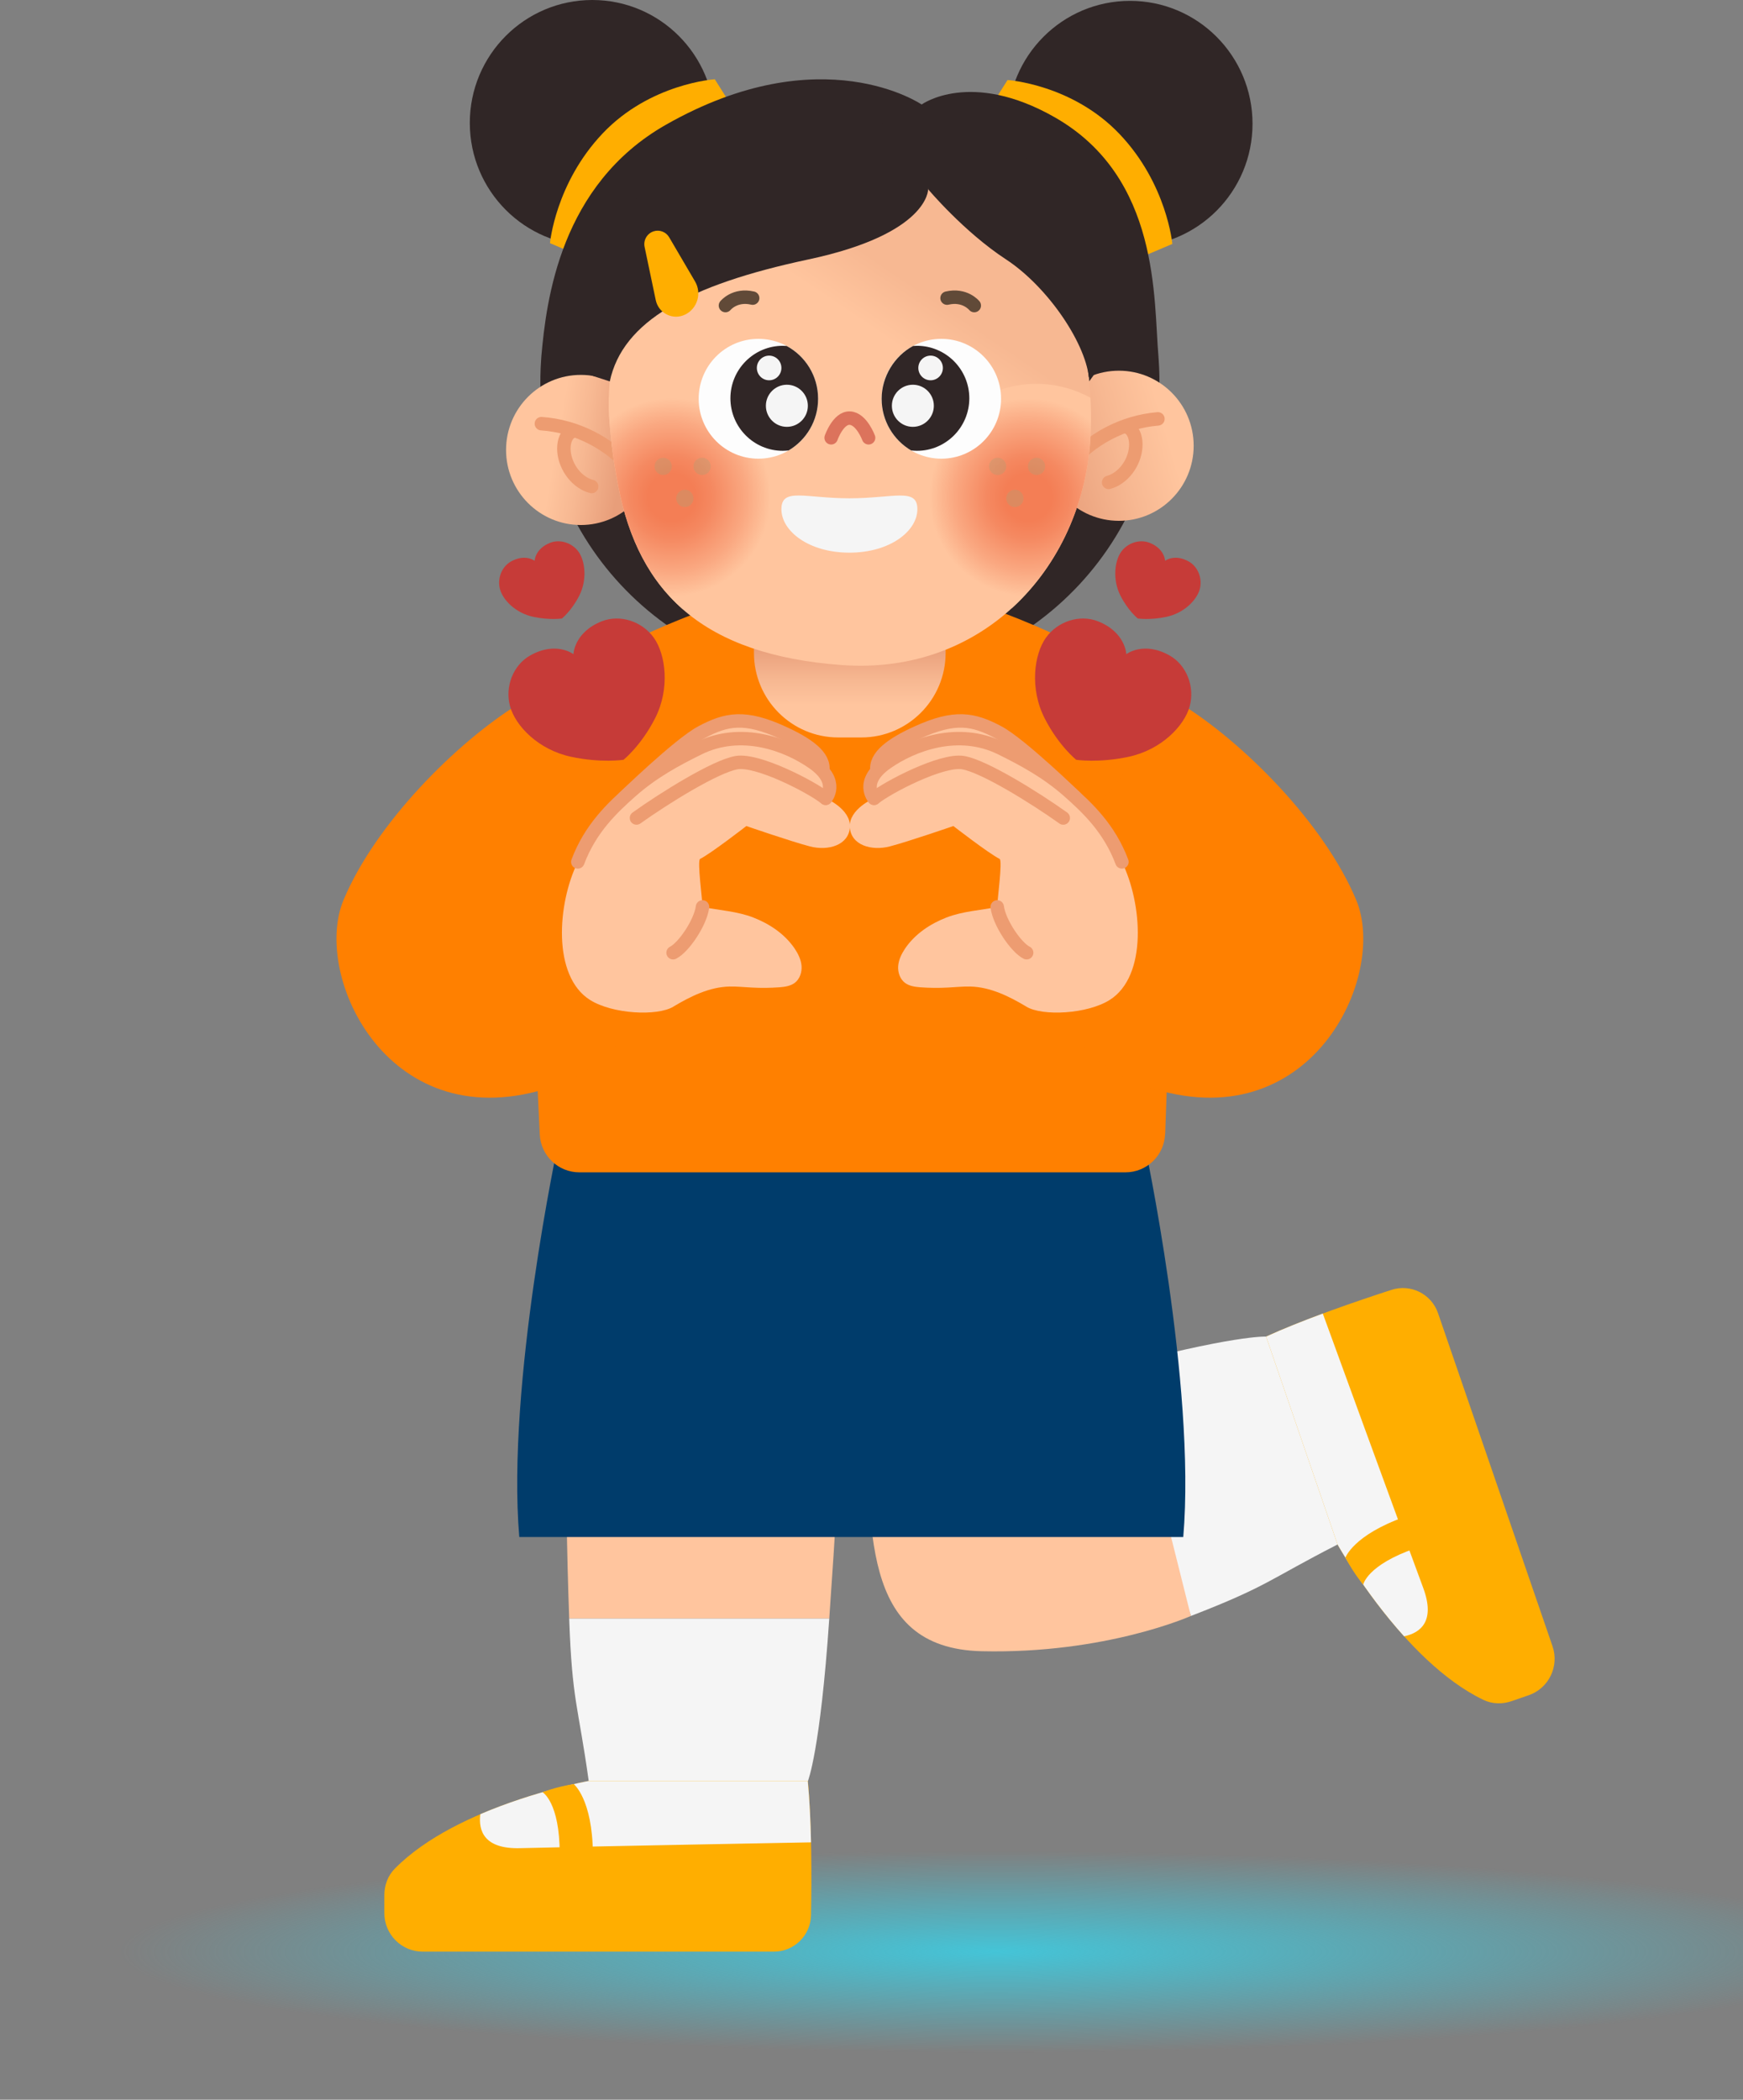 <svg width="259" height="312" viewBox="0 0 259 312" fill="none" xmlns="http://www.w3.org/2000/svg">
<rect x="0" y="0" width="259" height="312" fill="#808080" stroke="none"/>
<g clip-path="url(#clip0_61_473)">
<ellipse cx="148" cy="290" rx="130" ry="15" fill="url(#paint0_radial_61_473)"/>
<path d="M167.916 36.654C157.864 36.654 149.715 28.477 149.715 18.39C149.715 8.304 157.864 0.127 167.916 0.127C177.969 0.127 186.118 8.304 186.118 18.39C186.118 28.477 177.969 36.654 167.916 36.654Z" fill="#302626"/>
<path d="M147.395 15.567L149.715 11.892C149.715 11.892 159.323 12.502 166.37 19.929C173.417 27.344 174.203 36.247 174.203 36.247L170.109 37.989L147.395 15.567Z" fill="#FFAE00"/>
<path d="M88.013 36.527C77.96 36.527 69.811 28.35 69.811 18.263C69.811 8.177 77.96 0 88.013 0C98.065 0 106.214 8.177 106.214 18.263C106.214 28.35 98.065 36.527 88.013 36.527Z" fill="#302626"/>
<path d="M108.534 15.453L106.214 11.777C106.214 11.777 96.606 12.387 89.559 19.815C82.512 27.242 81.726 36.132 81.726 36.132L85.82 37.875L108.534 15.453Z" fill="#FFAE00"/>
<path d="M124.403 206.556H84.299C84.299 206.556 83.805 218.791 84.578 240.514H123.224C124.2 226.206 124.897 217.239 124.403 206.556Z" fill="#FFC59E"/>
<path d="M87.48 264.64C87.48 264.64 67.961 268.163 58.645 277.689C57.631 278.719 57.111 280.143 57.111 281.593V284.277C57.111 287.444 59.671 290 62.815 290H114.985C118.002 290 120.461 287.596 120.512 284.569C120.613 279.228 120.638 270.986 120.043 264.627L101.638 257.492L87.468 264.627L87.48 264.64Z" fill="#FFAE00"/>
<path d="M84.578 240.514C85.021 252.863 85.883 253.232 87.48 264.64H120.055C120.055 264.64 121.893 260.15 123.224 240.514H84.578Z" fill="#F5F5F5"/>
<path d="M77.29 274.624C87.062 274.369 120.512 273.759 120.512 273.759C120.448 270.63 120.296 267.451 120.03 264.64H87.455C87.455 264.64 79.533 266.077 71.37 269.575C71.066 272.067 71.953 274.764 77.277 274.624H77.29Z" fill="#F5F5F5"/>
<path d="M83.171 275.476C83.171 267.743 80.611 266.306 80.611 266.306C80.611 266.306 82.512 265.543 85.249 265.098C85.249 265.098 88.038 267.298 88.101 275.476H83.183H83.171Z" fill="#FFAE00"/>
<path d="M168.271 175.74H128.167C128.167 175.74 127.673 187.975 128.446 209.697H167.092C168.068 195.389 168.766 186.423 168.271 175.74Z" fill="#FFC59E"/>
<path d="M198.755 229.499C198.755 229.499 208.439 246.86 220.442 252.595C221.747 253.219 223.256 253.244 224.625 252.774L227.16 251.896C230.138 250.866 231.723 247.61 230.696 244.621L213.686 195.135C212.71 192.273 209.63 190.734 206.765 191.663C201.708 193.303 193.926 195.961 188.133 198.607L187.411 218.384L198.755 229.499Z" fill="#FFAE00"/>
<path d="M176.966 240.119C188.463 235.668 188.513 234.739 198.755 229.499L188.133 198.607C188.133 198.607 183.304 198.327 164.367 203.465L176.966 240.119Z" fill="#F5F5F5"/>
<path d="M211.468 235.909C208.046 226.727 196.562 195.186 196.562 195.186C193.634 196.267 190.693 197.437 188.133 198.607L198.755 229.499C198.755 229.499 202.684 236.545 208.641 243.146C211.088 242.624 213.331 240.907 211.468 235.909Z" fill="#F5F5F5"/>
<path d="M210.365 230.046C203.077 232.564 202.57 235.464 202.57 235.464C202.57 235.464 201.226 233.913 199.921 231.458C199.921 231.458 201.074 228.1 208.768 225.379L210.378 230.046H210.365Z" fill="#FFAE00"/>
<path d="M128.446 209.697C129.676 226.447 127.457 244.939 145.887 245.359C164.317 245.779 176.954 240.119 176.954 240.119L167.561 202.613L138.535 196.267L128.433 209.697H128.446Z" fill="#FFC59E"/>
<path d="M170.008 169.699C170.008 169.699 177.752 205.729 175.826 228.393H126.494H77.163C75.236 205.729 82.981 169.699 82.981 169.699H170.008Z" fill="#003C6B"/>
<path d="M126.076 101.16C126.684 101.16 127.293 101.16 127.888 101.16C153.581 100.97 174 79.196 172.175 53.493C172.163 53.302 172.15 53.111 172.137 52.933C171.402 44.514 172.403 26.416 156.788 17.462C144.201 10.251 136.951 15.529 136.951 15.529C136.951 15.529 122.121 5.354 98.939 18.543C83.298 27.446 81.181 44.501 80.446 52.92C80.433 53.098 80.42 53.276 80.408 53.48C78.582 79.183 99.002 100.957 124.694 101.148C125.29 101.148 125.898 101.148 126.507 101.148H126.089L126.076 101.16Z" fill="#302626"/>
<path d="M173.138 168.503L175.42 104.543C175.42 104.543 148.143 86.191 126.304 86.191C104.465 86.191 77.188 104.543 77.188 104.543L80.205 168.567C80.357 171.721 82.943 174.201 86.099 174.201H167.232C170.413 174.201 173.012 171.683 173.126 168.49L173.138 168.503Z" fill="#FF8000"/>
<path d="M124.568 109.58H127.99C134.91 109.58 140.513 103.946 140.513 97.014V82.745H112.032V97.014C112.032 103.958 117.647 109.58 124.555 109.58H124.568Z" fill="url(#paint1_linear_61_473)"/>
<path d="M175.407 104.543C184.736 110.292 196.752 122.336 201.518 133.719C206.284 145.089 194.711 169.661 170.464 161.47C146.204 153.28 160.818 122.794 160.818 122.794L175.42 104.543H175.407Z" fill="#FF8000"/>
<path d="M77.163 104.543C67.834 110.292 55.818 122.336 51.052 133.719C46.286 145.089 57.859 169.661 82.106 161.47C106.366 153.28 91.752 122.794 91.752 122.794L77.15 104.543H77.163Z" fill="#FF8000"/>
<path d="M86.314 78.013C80.175 78.013 75.198 73.02 75.198 66.859C75.198 60.699 80.175 55.706 86.314 55.706C92.454 55.706 97.43 60.699 97.43 66.859C97.43 73.02 92.454 78.013 86.314 78.013Z" fill="url(#paint2_linear_61_473)"/>
<path d="M93.881 69.759C90.56 65.817 85.592 63.298 80.446 62.955" stroke="#ED9C71" stroke-width="2" stroke-linecap="round" stroke-linejoin="round"/>
<path d="M87.924 72.29C85.794 71.756 84.02 69.505 83.805 67.076C83.716 65.995 83.969 64.786 84.781 64.252" stroke="#ED9C71" stroke-width="2" stroke-linecap="round" stroke-linejoin="round"/>
<path d="M166.256 77.39C160.117 77.39 155.14 72.396 155.14 66.236C155.14 60.076 160.117 55.083 166.256 55.083C172.395 55.083 177.372 60.076 177.372 66.236C177.372 72.396 172.395 77.39 166.256 77.39Z" fill="url(#paint3_linear_61_473)"/>
<path d="M158.74 69.251C162.01 65.244 166.928 62.663 172.061 62.243" stroke="#ED9C71" stroke-width="2" stroke-linecap="round" stroke-linejoin="round"/>
<path d="M164.735 71.68C166.852 71.107 168.601 68.831 168.766 66.402C168.842 65.308 168.563 64.112 167.739 63.591" stroke="#ED9C71" stroke-width="2" stroke-linecap="round" stroke-linejoin="round"/>
<path d="M125.366 23.363C104.693 24.037 88.963 42.097 90.573 62.79C90.801 65.728 91.207 68.882 91.866 72.252C94.971 88.201 104.554 97.294 125.024 98.82C146.533 100.423 161.249 83.749 162.06 64.456C162.91 44.399 153.239 23.16 129.169 23.338C127.85 23.338 126.583 23.325 125.353 23.363H125.366Z" fill="url(#paint4_linear_61_473)"/>
<path d="M98.432 57.041C95.542 57.066 92.829 57.83 90.472 59.14C90.446 60.348 90.472 61.556 90.573 62.777C90.801 65.715 91.207 68.869 91.866 72.239C93.374 79.972 96.404 86.089 101.448 90.515C109.408 89.129 115.429 82.147 115.365 73.778C115.289 64.469 107.71 56.977 98.432 57.041Z" fill="url(#paint5_radial_61_473)"/>
<g style="mix-blend-mode:multiply" opacity="0.4">
<path d="M103.045 69.301C103.045 70.014 103.616 70.586 104.326 70.586C105.035 70.586 105.606 70.014 105.606 69.301C105.606 68.589 105.035 68.017 104.326 68.017C103.616 68.017 103.045 68.589 103.045 69.301Z" fill="#B89C71"/>
</g>
<g style="mix-blend-mode:multiply" opacity="0.4">
<path d="M98.546 70.586C97.839 70.586 97.266 70.011 97.266 69.301C97.266 68.592 97.839 68.017 98.546 68.017C99.253 68.017 99.826 68.592 99.826 69.301C99.826 70.011 99.253 70.586 98.546 70.586Z" fill="#B89C71"/>
</g>
<g style="mix-blend-mode:multiply" opacity="0.4">
<path d="M101.765 75.343C101.058 75.343 100.485 74.767 100.485 74.058C100.485 73.349 101.058 72.773 101.765 72.773C102.472 72.773 103.045 73.349 103.045 74.058C103.045 74.767 102.472 75.343 101.765 75.343Z" fill="#B89C71"/>
</g>
<path d="M162.06 64.443C162.136 62.663 162.124 60.882 162.035 59.101C159.69 57.817 157.003 57.066 154.138 57.041C144.86 56.965 137.268 64.456 137.205 73.778C137.141 81.88 142.782 88.684 150.361 90.363C157.396 83.94 161.642 74.554 162.073 64.443H162.06Z" fill="url(#paint6_radial_61_473)"/>
<g style="mix-blend-mode:multiply" opacity="0.4">
<path d="M148.245 70.586C147.538 70.586 146.964 70.011 146.964 69.301C146.964 68.592 147.538 68.017 148.245 68.017C148.952 68.017 149.525 68.592 149.525 69.301C149.525 70.011 148.952 70.586 148.245 70.586Z" fill="#B89C71"/>
</g>
<g style="mix-blend-mode:multiply" opacity="0.4">
<path d="M154.025 70.586C153.317 70.586 152.744 70.011 152.744 69.301C152.744 68.592 153.317 68.017 154.025 68.017C154.732 68.017 155.305 68.592 155.305 69.301C155.305 70.011 154.732 70.586 154.025 70.586Z" fill="#B89C71"/>
</g>
<g style="mix-blend-mode:multiply" opacity="0.4">
<path d="M150.805 75.343C150.098 75.343 149.525 74.767 149.525 74.058C149.525 73.349 150.098 72.773 150.805 72.773C151.512 72.773 152.085 73.349 152.085 74.058C152.085 74.767 151.512 75.343 150.805 75.343Z" fill="#B89C71"/>
</g>
<path d="M112.691 68.157C107.791 68.157 103.819 64.171 103.819 59.254C103.819 54.337 107.791 50.351 112.691 50.351C117.591 50.351 121.564 54.337 121.564 59.254C121.564 64.171 117.591 68.157 112.691 68.157Z" fill="#FDFDFD"/>
<path d="M108.534 59.178C108.534 63.489 112.019 66.987 116.316 66.987C116.608 66.987 116.899 66.961 117.178 66.936C119.802 65.384 121.564 62.535 121.564 59.254C121.564 55.858 119.675 52.908 116.886 51.407C116.696 51.394 116.506 51.382 116.316 51.382C112.019 51.382 108.534 54.879 108.534 59.19V59.178Z" fill="#302626"/>
<path d="M139.879 68.157C134.979 68.157 131.006 64.171 131.006 59.254C131.006 54.337 134.979 50.351 139.879 50.351C144.779 50.351 148.752 54.337 148.752 59.254C148.752 64.171 144.779 68.157 139.879 68.157Z" fill="#FDFDFD"/>
<path d="M144.036 59.178C144.036 63.489 140.551 66.987 136.254 66.987C135.962 66.987 135.671 66.961 135.392 66.936C132.768 65.384 131.007 62.535 131.007 59.254C131.007 55.973 132.895 52.908 135.684 51.407C135.874 51.394 136.064 51.382 136.254 51.382C140.551 51.382 144.036 54.879 144.036 59.19V59.178Z" fill="#302626"/>
<path d="M123.503 65.053C123.503 65.053 124.542 62.052 126.279 62.128C128.015 62.205 129.067 65.053 129.067 65.053" stroke="#DC735C" stroke-width="2" stroke-linecap="round" stroke-linejoin="round"/>
<path d="M107.798 45.404C107.798 45.404 109.193 43.674 111.842 44.297" stroke="#614A38" stroke-width="2" stroke-linecap="round" stroke-linejoin="round"/>
<path d="M144.772 45.404C144.772 45.404 143.377 43.674 140.728 44.297" stroke="#614A38" stroke-width="2" stroke-linecap="round" stroke-linejoin="round"/>
<path d="M126.215 82.121C132.249 82.121 136.317 78.916 136.317 75.66C136.317 72.405 132.756 74.045 126.215 74.045C119.675 74.045 116.113 72.392 116.113 75.66C116.113 78.929 120.195 82.121 126.215 82.121Z" fill="#F5F5F5"/>
<path d="M138.282 56.507C137.274 56.507 136.457 55.687 136.457 54.675C136.457 53.664 137.274 52.844 138.282 52.844C139.29 52.844 140.107 53.664 140.107 54.675C140.107 55.687 139.29 56.507 138.282 56.507Z" fill="#F5F5F5"/>
<path d="M135.646 63.426C133.924 63.426 132.528 62.025 132.528 60.297C132.528 58.569 133.924 57.168 135.646 57.168C137.368 57.168 138.764 58.569 138.764 60.297C138.764 62.025 137.368 63.426 135.646 63.426Z" fill="#F5F5F5"/>
<path d="M114.288 56.507C113.28 56.507 112.463 55.687 112.463 54.675C112.463 53.664 113.28 52.844 114.288 52.844C115.296 52.844 116.113 53.664 116.113 54.675C116.113 55.687 115.296 56.507 114.288 56.507Z" fill="#F5F5F5"/>
<path d="M116.925 63.426C115.202 63.426 113.806 62.025 113.806 60.297C113.806 58.569 115.202 57.168 116.925 57.168C118.647 57.168 120.043 58.569 120.043 60.297C120.043 62.025 118.647 63.426 116.925 63.426Z" fill="#F5F5F5"/>
<path d="M159.918 112.899C159.918 112.899 157.32 110.826 155.241 106.756C152.96 102.305 153.67 97.218 155.406 94.776C157.155 92.308 160.463 91.253 163.151 92.321C167.27 93.949 167.359 97.205 167.359 97.205C167.359 97.205 169.932 95.221 173.785 97.396C176.307 98.808 177.587 102.051 176.776 104.963C175.99 107.85 172.581 111.411 167.701 112.454C163.252 113.408 159.918 112.899 159.918 112.899Z" fill="#C63B38"/>
<path d="M169.07 91.902C169.07 91.902 167.65 90.77 166.509 88.544C165.267 86.115 165.647 83.329 166.598 81.994C167.549 80.659 169.361 80.074 170.832 80.659C173.075 81.549 173.126 83.329 173.126 83.329C173.126 83.329 174.533 82.249 176.637 83.431C178.018 84.207 178.715 85.975 178.272 87.565C177.828 89.154 175.978 91.088 173.316 91.66C170.882 92.181 169.057 91.902 169.057 91.902H169.07Z" fill="#C63B38"/>
<path d="M92.652 112.899C92.652 112.899 95.25 110.826 97.329 106.756C99.61 102.305 98.901 97.218 97.164 94.776C95.415 92.308 92.107 91.253 89.42 92.321C85.3 93.949 85.212 97.205 85.212 97.205C85.212 97.205 82.638 95.221 78.785 97.396C76.263 98.808 74.983 102.051 75.794 104.963C76.605 107.876 79.989 111.411 84.869 112.454C89.318 113.408 92.652 112.899 92.652 112.899Z" fill="#C63B38"/>
<path d="M83.5 91.902C83.5 91.902 84.92 90.77 86.061 88.544C87.303 86.115 86.923 83.329 85.972 81.994C85.021 80.659 83.209 80.074 81.739 80.659C79.495 81.549 79.444 83.329 79.444 83.329C79.444 83.329 78.037 82.249 75.933 83.431C74.552 84.207 73.855 85.975 74.298 87.565C74.742 89.154 76.592 91.088 79.254 91.66C81.688 92.181 83.513 91.902 83.513 91.902H83.5Z" fill="#C63B38"/>
<path d="M137.914 28.133C137.914 28.133 138.054 34.733 120.131 38.549C102.209 42.364 92.512 47.77 90.611 56.672L84.4 54.675C84.4 54.675 86.656 27.789 106.772 21.15C126.887 14.511 138.688 20.375 138.688 20.375L137.914 28.133Z" fill="#302626"/>
<path d="M141.362 19.052L136.951 20.26L137.914 28.12C137.914 28.12 143.213 34.441 149.474 38.536C155.736 42.631 161.591 51.28 161.858 56.66L167.967 48.151L151.806 22.537L141.375 19.026L141.362 19.052Z" fill="#302626"/>
<path d="M95.782 36.679L97.443 44.603C97.861 46.587 100.041 47.642 101.841 46.727C103.641 45.824 104.3 43.572 103.286 41.83L99.433 35.255C98.964 34.454 97.988 34.085 97.113 34.377C96.15 34.695 95.58 35.687 95.782 36.679Z" fill="#FFAE00"/>
<path d="M92.728 118.521C92.728 118.521 100.853 110.623 104.211 108.817C107.963 106.807 110.701 106.311 116.278 108.855C119.941 110.521 122.616 112.365 122.248 114.578C121.881 116.791 119.776 118.94 119.776 118.94" fill="#FFC59E"/>
<path d="M92.728 118.521C92.728 118.521 100.853 110.623 104.211 108.817C107.963 106.807 110.701 106.311 116.278 108.855C119.941 110.521 122.616 112.365 122.248 114.578C121.881 116.791 119.776 118.94 119.776 118.94" stroke="#ED9C71" stroke-width="2" stroke-linecap="round" stroke-linejoin="round"/>
<path d="M100.054 149.579C102.627 148.04 105.403 146.666 108.394 146.59C109.497 146.564 110.612 146.692 111.715 146.742C113.071 146.819 114.44 146.806 115.796 146.704C116.608 146.641 117.47 146.526 118.116 146.03C118.851 145.458 119.181 144.453 119.105 143.525C119.029 142.596 118.598 141.719 118.078 140.943C116.62 138.794 114.364 137.28 111.943 136.339C109.522 135.398 106.937 135.283 104.389 134.762C104.402 133.859 103.565 127.869 104.034 127.627C105.656 126.813 110.904 122.743 110.904 122.743C110.904 122.743 117.609 125.058 120.347 125.77C123.085 126.482 126.139 125.579 126.291 122.896C126.443 120.212 122.704 118.623 122.704 118.623C122.704 118.623 124.91 116.193 120.828 113.332C116.963 110.623 110.169 108.066 103.831 111.195C97.494 114.324 90.826 117.999 85.858 128.072C82.816 134.253 82.03 145.051 87.696 148.599C91.004 150.672 97.633 151.041 100.067 149.579H100.054Z" fill="#FFC59E"/>
<path d="M122.692 118.622C120.613 116.944 112.602 112.798 109.472 113.319C106.341 113.84 98.685 118.61 94.578 121.548" fill="#FFC59E"/>
<path d="M122.692 118.622C120.613 116.944 112.602 112.798 109.472 113.319C106.341 113.84 98.685 118.61 94.578 121.548" stroke="#ED9C71" stroke-width="2" stroke-linecap="round" stroke-linejoin="round"/>
<path d="M104.389 134.762C104.072 137.127 101.588 140.778 100.016 141.566Z" fill="#FFC59E"/>
<path d="M104.389 134.762C104.072 137.127 101.588 140.778 100.016 141.566" stroke="#ED9C71" stroke-width="2" stroke-linecap="round" stroke-linejoin="round"/>
<path d="M122.692 118.623C122.692 118.623 124.897 116.193 120.816 113.332C116.95 110.623 110.156 108.066 103.818 111.195C100.447 112.861 97.037 114.693 93.805 117.541C90.953 120.06 87.708 123.137 85.858 128.072" stroke="#ED9C71" stroke-width="2" stroke-linecap="round" stroke-linejoin="round"/>
<path d="M159.842 118.521C159.842 118.521 151.718 110.623 148.359 108.817C144.607 106.807 141.869 106.311 136.292 108.855C132.629 110.521 129.954 112.365 130.322 114.578C130.69 116.791 132.794 118.94 132.794 118.94" fill="#FFC59E"/>
<path d="M159.842 118.521C159.842 118.521 151.718 110.623 148.359 108.817C144.607 106.807 141.869 106.311 136.292 108.855C132.629 110.521 129.954 112.365 130.322 114.578C130.69 116.791 132.794 118.94 132.794 118.94" stroke="#ED9C71" stroke-width="2" stroke-linecap="round" stroke-linejoin="round"/>
<path d="M152.516 149.579C149.943 148.04 147.167 146.666 144.176 146.59C143.073 146.564 141.958 146.692 140.855 146.742C139.499 146.819 138.13 146.806 136.774 146.704C135.962 146.641 135.101 146.526 134.454 146.03C133.719 145.458 133.389 144.453 133.465 143.525C133.542 142.596 133.972 141.719 134.492 140.943C135.95 138.794 138.206 137.28 140.627 136.339C143.099 135.385 145.634 135.283 148.181 134.762C148.169 133.859 149.005 127.869 148.536 127.627C146.914 126.813 141.666 122.743 141.666 122.743C141.666 122.743 134.961 125.058 132.223 125.77C129.485 126.482 126.431 125.579 126.279 122.896C126.127 120.212 129.866 118.623 129.866 118.623C129.866 118.623 127.66 116.193 131.742 113.332C135.608 110.623 142.401 108.066 148.739 111.195C155.076 114.324 161.744 117.999 166.712 128.072C169.754 134.253 170.54 145.051 164.874 148.599C161.566 150.672 154.937 151.041 152.503 149.579H152.516Z" fill="#FFC59E"/>
<path d="M129.878 118.622C131.957 116.944 139.968 112.798 143.098 113.319C146.229 113.84 153.885 118.61 157.992 121.548" fill="#FFC59E"/>
<path d="M129.878 118.622C131.957 116.944 139.968 112.798 143.098 113.319C146.229 113.84 153.885 118.61 157.992 121.548" stroke="#ED9C71" stroke-width="2" stroke-linecap="round" stroke-linejoin="round"/>
<path d="M148.181 134.762C148.498 137.127 150.982 140.778 152.554 141.566Z" fill="#FFC59E"/>
<path d="M148.181 134.762C148.498 137.127 150.982 140.778 152.554 141.566" stroke="#ED9C71" stroke-width="2" stroke-linecap="round" stroke-linejoin="round"/>
<path d="M129.878 118.623C129.878 118.623 127.673 116.193 131.754 113.332C135.62 110.623 142.414 108.066 148.752 111.195C152.123 112.861 155.533 114.693 158.765 117.541C161.617 120.06 164.862 123.137 166.712 128.072" stroke="#ED9C71" stroke-width="2" stroke-linecap="round" stroke-linejoin="round"/>
</g>
<defs>
<radialGradient id="paint0_radial_61_473" cx="0" cy="0" r="1" gradientUnits="userSpaceOnUse" gradientTransform="translate(148 290) scale(130 15)">
<stop stop-color="#44C4D7"/>
<stop offset="1" stop-color="#44C4D7" stop-opacity="0"/>
</radialGradient>
<linearGradient id="paint1_linear_61_473" x1="126.291" y1="95.959" x2="126.291" y2="104.747" gradientUnits="userSpaceOnUse">
<stop stop-color="#E89E7A"/>
<stop offset="0.6" stop-color="#F7B892"/>
<stop offset="1" stop-color="#FFC59E"/>
</linearGradient>
<linearGradient id="paint2_linear_61_473" x1="92.639" y1="67.979" x2="82.573" y2="66.21" gradientUnits="userSpaceOnUse">
<stop stop-color="#E89E7A"/>
<stop offset="0.6" stop-color="#F7B892"/>
<stop offset="1" stop-color="#FFC59E"/>
</linearGradient>
<linearGradient id="paint3_linear_61_473" x1="155.52" y1="69.454" x2="173.364" y2="64.133" gradientUnits="userSpaceOnUse">
<stop stop-color="#E89E7A"/>
<stop offset="0.6" stop-color="#F7B892"/>
<stop offset="1" stop-color="#FFC59E"/>
</linearGradient>
<linearGradient id="paint4_linear_61_473" x1="129.638" y1="48.927" x2="142.031" y2="30.521" gradientUnits="userSpaceOnUse">
<stop stop-color="#FFC59E"/>
<stop offset="0.4" stop-color="#F7B892"/>
</linearGradient>
<radialGradient id="paint5_radial_61_473" cx="0" cy="0" r="1" gradientUnits="userSpaceOnUse" gradientTransform="translate(99.8 73.88) scale(14.716 14.766)">
<stop offset="0.24" stop-color="#F47E55"/>
<stop offset="0.42" stop-color="#F58961"/>
<stop offset="0.75" stop-color="#FAA881"/>
<stop offset="1" stop-color="#FFC59E"/>
</radialGradient>
<radialGradient id="paint6_radial_61_473" cx="0" cy="0" r="1" gradientUnits="userSpaceOnUse" gradientTransform="translate(152.77 73.88) scale(14.678 14.728)">
<stop offset="0.24" stop-color="#F47E55"/>
<stop offset="0.42" stop-color="#F58961"/>
<stop offset="0.75" stop-color="#FAA881"/>
<stop offset="1" stop-color="#FFC59E"/>
</radialGradient>
<clipPath id="clip0_61_473">
<rect width="259" height="312" fill="white" transform="matrix(-1 0 0 1 259 0)"/>
</clipPath>
</defs>
</svg>
